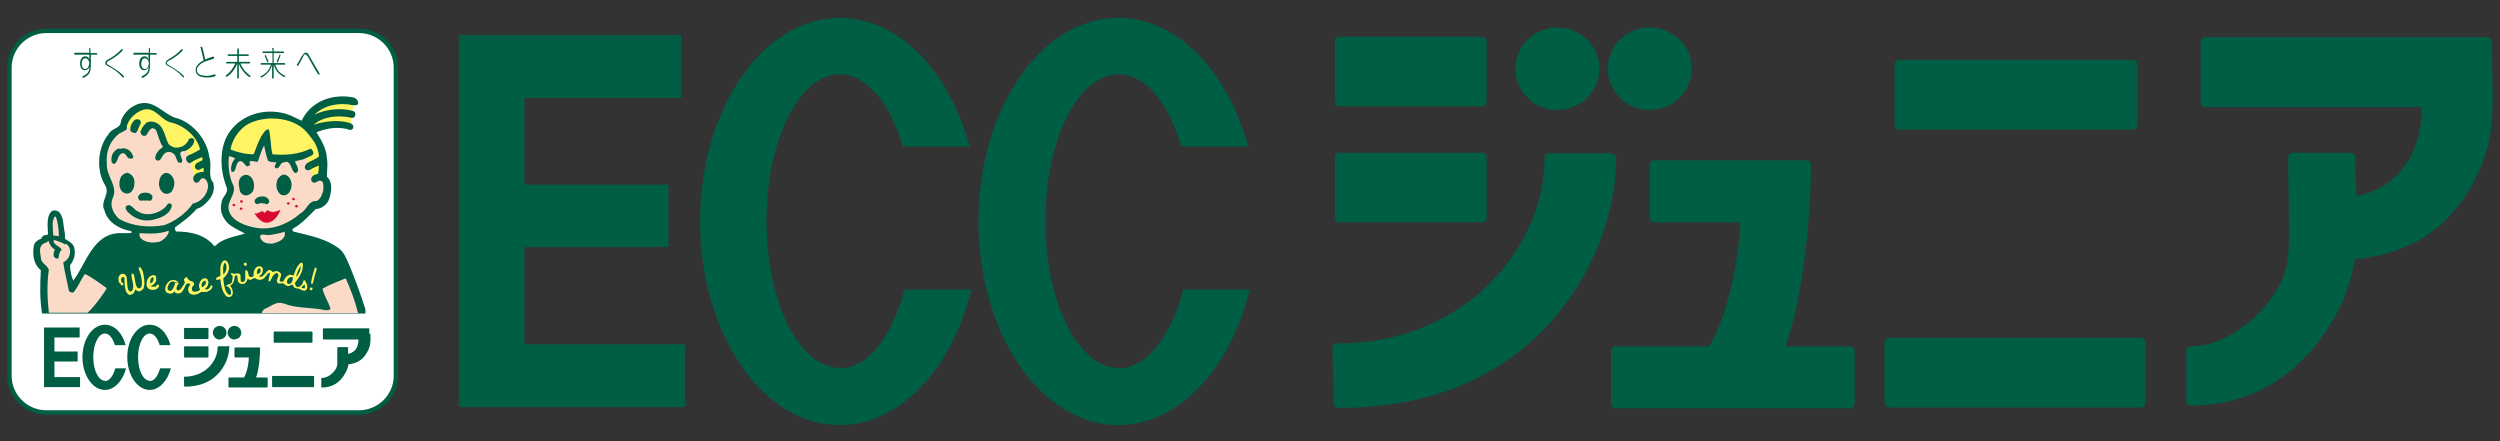<svg width="136" height="24" viewBox="0 0 136 24" fill="none" xmlns="http://www.w3.org/2000/svg">
<rect x="0" y="0" width="136" height="24" fill="#333333" stroke="none"/>
<g id="Group 586">
<path id="Vector" d="M19.523 22.431C20.633 22.431 21.547 21.538 21.547 20.45V3.672C21.547 2.562 20.655 1.691 19.523 1.691H2.527C1.417 1.691 0.503 2.584 0.503 3.672V20.45C0.503 21.538 1.395 22.431 2.527 22.431H19.523Z" fill="white"/>
<path id="Vector_2" d="M2.527 1.798C1.483 1.798 0.634 2.647 0.634 3.67V20.448C0.634 21.471 1.483 22.32 2.527 22.32H19.523C20.568 22.32 21.417 21.471 21.417 20.448V3.67C21.417 2.647 20.568 1.798 19.523 1.798H2.527ZM19.523 22.559H2.527C1.352 22.559 0.395 21.623 0.395 20.448V3.67C0.395 2.516 1.352 1.559 2.527 1.559H19.523C20.698 1.559 21.656 2.494 21.656 3.67V20.448C21.656 21.601 20.698 22.559 19.523 22.559Z" fill="#005E45"/>
<path id="Vector_3" d="M6.706 6.828C6.423 7.024 5.335 7.764 5.596 9.157C5.879 10.549 6.162 10.158 5.944 10.898C5.727 11.637 6.423 12.421 7.838 12.486C9.513 12.573 10.231 11.899 10.536 11.246C10.928 11.115 11.363 10.767 11.406 10.462C11.45 10.179 11.559 9.222 10.645 9.744L10.166 7.981C9.84 8.09 9.339 8.221 9.165 7.938C8.991 7.633 8.664 6.719 8.316 6.763C7.968 6.806 7.881 6.959 7.838 7.046L6.728 6.785L6.706 6.828Z" fill="#FBDAC8"/>
<path id="Vector_4" d="M6.683 6.957C6.966 6.913 7.75 7.131 7.859 7.196C7.924 7.044 8.228 6.804 8.403 6.87C8.794 7 8.86 8.088 9.382 8.132C9.904 8.175 10.056 8.154 10.1 8.067C10.231 8.48 10.492 9.263 10.601 9.742C10.818 9.525 11.101 9.459 11.232 9.546C11.58 8.654 10.862 7.044 10.165 6.848C8.751 6.456 8.751 5.782 7.859 5.76C7.467 5.76 6.836 6.304 6.683 6.957Z" fill="#FFF462"/>
<path id="Vector_5" d="M12.232 8.044C12.211 8.306 12.32 9.677 12.515 10.286C12.624 10.612 12.124 11.069 12.189 11.483C12.232 11.766 13.212 12.832 14.605 12.593C15.997 12.353 16.759 11.483 17.02 11.222C17.281 10.96 17.499 11.091 17.695 10.656C17.847 10.329 18.043 9.502 17.151 9.829C17.107 9.589 16.672 8.349 16.672 8.349C16.28 8.523 15.018 8.654 14.8 8.61L14.452 7.435L13.821 8.523C13.517 8.458 12.951 8.458 12.232 8.088" fill="#FBDAC8"/>
<path id="Vector_6" d="M16.608 8.417C16.673 8.613 16.978 9.592 17.021 9.744C17.261 9.679 17.478 9.592 17.544 9.614C17.696 9.026 17.544 7.633 16.934 7.046C17.13 6.98 18.566 6.654 19.067 6.893C19.067 6.48 19.219 5.827 19.263 5.501C18.501 5.261 17.065 5.501 16.586 6.763C16.281 6.567 15.345 6.219 14.932 6.219C13.039 6.241 12.386 7.481 12.299 8.177C12.538 8.33 13.713 8.591 13.909 8.591C13.953 8.33 14.366 7.633 14.431 7.503C14.475 7.72 14.693 8.526 14.714 8.613C14.997 8.613 15.998 8.613 16.608 8.395" fill="#FFF462"/>
<path id="Vector_7" d="M10.558 7.655C10.558 7.785 10.514 7.894 10.318 8.068C10.253 8.112 10.188 8.177 10.035 8.22C9.535 8.22 10.035 8.677 9.883 8.83C9.578 8.982 9.644 8.482 9.426 8.351C9.317 8.264 9.187 8.242 9.056 8.286C8.86 8.373 8.817 8.569 8.708 8.699C8.599 8.765 8.49 8.743 8.447 8.634C8.447 8.395 8.534 8.308 8.664 8.155C8.708 8.09 8.86 8.046 8.86 7.981C8.686 7.742 8.621 7.415 8.512 7.132C8.469 7.024 8.36 6.958 8.251 6.98C8.099 7.089 8.055 7.198 7.968 7.35C7.837 7.437 7.663 7.394 7.642 7.154C7.642 7.089 7.642 7.154 7.685 7.067C7.729 6.915 7.859 6.784 7.968 6.675C8.229 6.545 8.512 6.632 8.708 6.828C8.969 7.132 8.991 7.502 9.165 7.829C9.361 8.025 9.557 8.068 9.796 8.003C10.014 7.959 10.21 7.763 10.275 7.568C10.427 7.459 10.558 7.524 10.579 7.655" fill="#005E45"/>
<path id="Vector_8" d="M7.401 7.24C7.401 7.24 7.031 7.24 7.096 7C7.096 6.87 7.118 6.804 7.205 6.674C7.314 6.478 7.445 6.456 7.597 6.521C7.749 6.674 7.575 6.826 7.532 6.978C7.51 7.044 7.466 7.152 7.401 7.218" fill="#005E45"/>
<path id="Vector_9" d="M13.604 8.96C13.604 8.96 13.473 9.112 13.408 9.025C13.299 8.981 13.234 8.742 13.038 8.764C12.799 8.894 12.886 9.177 12.712 9.351C12.668 9.351 12.603 9.351 12.581 9.308C12.537 9.047 12.625 8.807 12.799 8.611C12.69 8.568 12.581 8.503 12.45 8.503C12.407 9.003 12.45 9.504 12.625 9.939C12.951 10.461 12.407 10.831 12.429 11.31C12.472 11.919 13.147 12.202 13.647 12.333C14.67 12.616 15.628 12.224 16.368 11.593C16.694 11.419 16.781 10.896 17.216 10.94C17.456 10.831 17.521 10.57 17.586 10.352C17.586 10.2 17.63 9.939 17.499 9.852C17.325 9.765 17.238 9.939 17.086 9.939C16.868 9.895 16.912 9.678 16.999 9.591C17.064 9.504 17.195 9.482 17.303 9.46C17.325 9.308 17.347 9.155 17.347 9.003C17.195 9.068 17.02 9.134 16.89 9.221C16.825 9.264 16.825 9.242 16.759 9.264C16.629 9.264 16.607 9.177 16.585 9.134C16.564 9.025 16.651 8.894 16.781 8.829C16.977 8.72 17.173 8.655 17.347 8.524C17.347 8.241 17.238 7.98 17.108 7.741C16.89 7.436 16.651 7.088 16.324 6.87C15.606 6.392 14.561 6.326 13.756 6.631C13.125 6.849 12.646 7.501 12.537 8.133C12.929 8.285 13.343 8.394 13.8 8.394C13.93 8.067 14.039 7.741 14.213 7.414C14.322 7.284 14.431 7.001 14.627 7.044C14.736 7.458 14.714 7.958 14.822 8.394C15.541 8.459 16.281 8.394 16.89 8.089C16.912 8.089 16.955 8.111 16.977 8.154C17.02 8.22 17.064 8.285 17.042 8.372C16.955 8.503 16.781 8.524 16.629 8.611C16.477 8.698 16.194 8.72 16.041 8.785C16.107 8.938 16.215 9.09 16.215 9.286C16.172 9.373 16.128 9.438 16.019 9.395C15.845 9.242 15.867 8.96 15.649 8.807C15.475 8.807 15.301 8.829 15.236 9.003C15.193 9.068 15.127 9.177 15.04 9.155C14.844 9.112 14.997 8.938 15.04 8.829C14.888 8.829 14.692 8.829 14.583 8.742C14.474 8.481 14.431 8.176 14.366 7.915C14.213 8.176 14.148 8.481 14.017 8.807C13.887 8.807 13.626 8.698 13.582 8.807C13.56 8.829 13.582 8.872 13.626 8.981M10.579 9.504C10.731 9.395 10.884 9.351 11.079 9.351V9.134C10.971 9.134 10.905 9.242 10.775 9.242C10.688 9.242 10.623 9.177 10.601 9.068C10.601 8.851 10.862 8.807 11.014 8.72V8.655C11.014 8.655 11.014 8.568 10.992 8.546C10.775 8.633 10.557 8.72 10.383 8.851C10.296 8.916 10.296 8.872 10.252 8.851C10.165 8.807 10.144 8.742 10.122 8.677C10.122 8.611 10.122 8.524 10.187 8.503C10.231 8.459 10.165 8.503 10.274 8.437C10.47 8.372 10.688 8.241 10.884 8.133C10.731 7.436 10.035 6.849 9.36 6.675C8.751 6.587 8.468 5.761 7.772 5.978C7.38 6.109 7.01 6.457 6.901 6.849C6.901 6.892 6.901 6.892 6.901 6.979C6.879 7.066 6.901 7.044 6.814 7.088C6.705 7.153 6.597 7.219 6.488 7.262C5.965 7.676 5.748 8.263 5.813 8.916C5.77 9.612 6.466 10.135 6.118 10.809C5.965 11.201 6.161 11.614 6.466 11.897C7.162 12.311 8.098 12.398 8.947 12.246C9.534 12.028 10.122 11.614 10.492 11.07C10.905 11.005 11.254 10.635 11.319 10.178C11.319 10.004 11.275 9.765 11.079 9.699C10.862 9.656 10.884 9.961 10.688 9.939C10.579 9.939 10.535 9.83 10.514 9.765C10.514 9.656 10.514 9.569 10.623 9.504M3.528 12.659C3.528 12.659 3.528 12.898 3.55 13.007C3.724 13.116 3.963 13.225 4.029 13.443C4.137 13.791 4.029 14.161 3.811 14.422C3.811 14.705 3.876 15.009 3.985 15.271C4.703 14.313 5.073 12.637 6.618 12.681C6.771 12.681 7.01 12.703 7.162 12.659C7.162 12.616 7.162 12.594 7.119 12.572C6.509 12.463 5.835 12.093 5.683 11.44C5.421 10.962 6.009 10.57 5.726 10.091C5.226 9.308 5.291 8.046 5.9 7.306C6.074 6.957 6.575 7.001 6.575 6.609C6.705 6.152 7.141 5.739 7.619 5.63C8.381 5.456 8.86 6.152 9.491 6.392C10.448 6.609 11.275 7.588 11.384 8.546C11.558 9.003 11.275 9.569 11.602 9.939C11.732 10.461 11.449 10.853 11.058 11.179C10.949 11.266 10.84 11.332 10.71 11.353C10.361 11.767 9.926 12.072 9.513 12.376C9.534 12.441 9.513 12.528 9.578 12.594C10.383 12.594 11.166 12.768 11.667 13.399C11.776 13.334 11.841 13.247 11.95 13.181C12.363 12.92 12.864 12.855 13.321 12.703C13.016 12.528 12.668 12.398 12.385 12.137C12.102 11.832 11.928 11.44 12.059 11.005C12.059 10.7 12.472 10.526 12.32 10.156C11.95 9.242 11.906 7.915 12.537 7.11C13.234 6.196 14.409 5.891 15.497 6.174C15.824 6.261 16.107 6.435 16.411 6.566C16.868 5.586 17.913 5.151 18.957 5.26C19.153 5.303 19.371 5.26 19.48 5.543C19.501 5.63 19.48 5.695 19.393 5.717C19.305 5.739 19.262 5.739 19.175 5.717C18.457 5.565 17.63 5.717 17.108 6.239C17.695 5.956 18.457 5.848 19.153 6.022C19.371 6.065 19.349 6.239 19.305 6.326C19.24 6.413 19.218 6.435 19.044 6.392C18.392 6.261 17.586 6.326 17.064 6.783C17.608 6.609 18.348 6.5 18.979 6.675C19.262 6.762 19.24 6.892 19.197 7.001C19.066 7.153 18.914 7.001 18.783 7.001C18.239 6.892 17.695 7.001 17.216 7.197C17.477 7.632 17.76 8.067 17.782 8.611C17.848 8.938 17.782 9.286 17.782 9.612C18.13 9.917 18.022 10.461 17.913 10.809C17.804 11.136 17.499 11.353 17.173 11.375C16.825 11.723 16.389 12.202 15.932 12.441C15.845 12.594 16.019 12.616 16.128 12.637C16.933 12.833 17.76 13.007 18.435 13.508C18.74 13.747 18.849 14.095 19.001 14.422C19.327 15.205 19.61 15.989 19.871 16.794C19.871 16.881 19.893 16.946 19.871 17.055H2.288C2.157 16.271 2.179 15.488 2.222 14.705C1.831 14.378 1.765 13.878 1.831 13.443C1.831 13.181 2.092 13.029 2.244 12.986C2.266 12.855 2.309 12.898 2.375 12.811C2.462 12.768 2.571 12.811 2.614 12.724C2.592 12.333 2.505 11.701 2.853 11.462C3.006 11.419 3.158 11.462 3.245 11.571C3.485 11.897 3.419 12.202 3.528 12.681" fill="#005E45"/>
<path id="Vector_10" d="M6.466 8.066C6.183 8.197 6.009 8.436 6.074 8.828C6.118 8.872 6.161 8.937 6.227 8.915C6.444 8.763 6.379 8.458 6.618 8.349C6.814 8.262 6.879 8.523 6.988 8.61C7.075 8.61 7.162 8.676 7.228 8.589C7.293 8.523 7.206 8.458 7.184 8.371C7.054 8.11 6.749 8.001 6.509 8.11" fill="#005E45"/>
<path id="Vector_11" d="M6.859 9.416C6.75 9.438 6.685 9.503 6.598 9.59C6.467 9.808 6.445 10.178 6.619 10.396C6.728 10.504 6.88 10.57 7.033 10.504C7.163 10.461 7.229 10.33 7.272 10.222C7.337 10.026 7.337 9.786 7.229 9.612C7.142 9.482 7.011 9.395 6.859 9.395" fill="#005E45"/>
<path id="Vector_12" d="M8.969 9.418C8.708 9.526 8.664 9.766 8.643 10.027C8.664 10.223 8.751 10.441 8.947 10.527C9.1 10.571 9.252 10.527 9.339 10.419C9.47 10.223 9.557 9.896 9.404 9.657C9.317 9.505 9.165 9.374 8.969 9.418Z" fill="#005E45"/>
<path id="Vector_13" d="M13.016 10.156C13.016 10.373 13.082 10.548 13.277 10.613C13.451 10.678 13.626 10.569 13.735 10.439C13.843 10.265 13.843 9.982 13.756 9.786C13.669 9.59 13.451 9.438 13.234 9.547C12.995 9.655 12.973 9.916 12.995 10.134" fill="#005E45"/>
<path id="Vector_14" d="M15.366 9.524C15.214 9.568 15.083 9.742 15.062 9.872C14.996 10.155 15.062 10.416 15.279 10.59C15.366 10.612 15.497 10.656 15.584 10.59C15.736 10.525 15.801 10.373 15.845 10.22C15.889 9.981 15.845 9.763 15.671 9.589C15.584 9.524 15.475 9.48 15.344 9.502" fill="#005E45"/>
<path id="Vector_15" d="M7.707 10.503C7.707 10.503 7.49 10.612 7.511 10.743C7.511 10.83 7.577 10.851 7.598 10.917C7.794 10.895 7.99 10.917 8.208 10.917C8.273 10.851 8.295 10.786 8.295 10.677C8.186 10.46 7.903 10.46 7.707 10.503Z" fill="#005E45"/>
<path id="Vector_16" d="M14.41 10.699C14.192 10.656 13.996 10.699 13.866 10.873C13.822 10.982 13.866 11.069 13.996 11.113C14.149 11.026 14.345 11.047 14.519 11.113C14.606 11.069 14.693 10.982 14.628 10.895C14.606 10.808 14.519 10.743 14.41 10.699Z" fill="#005E45"/>
<path id="Vector_17" d="M9.294 11.091C9.12 10.96 9.055 11.265 8.924 11.33C8.555 11.635 7.945 11.787 7.51 11.504C7.292 11.439 7.118 11.004 6.857 11.221C6.792 11.33 6.879 11.439 6.944 11.526C7.314 11.896 7.771 12.07 8.315 11.961C8.729 11.852 9.207 11.7 9.338 11.243C9.36 11.178 9.338 11.113 9.273 11.069" fill="#005E45"/>
<path id="Vector_18" d="M15.257 11.418C15.061 11.483 14.865 11.592 14.648 11.483C14.539 11.374 14.452 11.527 14.386 11.592C14.234 11.331 14.125 11.657 13.842 11.614C13.995 11.853 14.256 12.136 14.517 12.114C14.8 12.114 15.039 11.853 15.17 11.614C15.191 11.549 15.235 11.505 15.257 11.418Z" fill="#D80A30"/>
<path id="Vector_19" d="M2.984 11.789C2.81 11.942 2.875 12.442 2.897 12.812C2.984 12.812 3.114 12.834 3.201 12.856C3.201 12.508 3.158 12.137 3.049 11.811C3.027 11.811 3.027 11.768 2.984 11.768" fill="#FBDAC8"/>
<path id="Vector_20" d="M9.121 12.572C8.664 12.725 8.099 12.725 7.598 12.681C7.598 12.768 7.555 12.812 7.642 12.943C7.881 13.204 8.273 13.225 8.643 13.16C8.882 13.073 9.1 12.877 9.187 12.616C9.187 12.616 9.187 12.572 9.143 12.551" fill="#FBDAC8"/>
<path id="Vector_21" d="M15.453 12.616C15.192 12.703 14.909 12.746 14.648 12.79C14.387 12.79 14.082 12.659 14.169 12.964C14.3 13.225 14.561 13.268 14.844 13.247C15.105 13.181 15.475 13.051 15.497 12.746C15.497 12.681 15.497 12.637 15.475 12.594" fill="#FBDAC8"/>
<path id="Vector_22" d="M3.571 13.312C3.31 13.16 3.071 13.094 2.94 13.051C2.788 13.268 3.332 13.421 3.354 13.595C3.201 13.747 3.223 13.834 3.179 14.052C3.092 14.095 2.984 14.052 2.94 13.965C2.875 13.812 2.94 13.682 2.984 13.573C2.81 13.486 2.679 13.268 2.635 13.094C2.548 13.225 2.418 13.203 2.309 13.29C2.091 13.508 2.2 13.769 2.222 14.008C2.222 14.335 2.57 14.4 2.657 14.683C2.548 15.401 2.57 16.228 2.657 17.012H4.768C5.203 16.598 5.486 16.163 5.791 15.727V15.662C5.399 15.401 5.029 15.096 4.616 14.9C4.398 15.227 4.246 15.597 4.006 15.902C3.898 15.945 3.811 15.902 3.745 15.815C3.658 15.292 3.506 14.792 3.441 14.27C3.571 14.204 3.724 14.074 3.767 13.921C3.854 13.704 3.832 13.399 3.571 13.247" fill="#FBDAC8"/>
<path id="Vector_23" d="M19.48 17.032C19.306 16.336 19.067 15.726 18.806 15.139C18.392 15.313 17.957 15.465 17.543 15.704C17.631 16.096 17.87 16.423 17.979 16.793C17.935 16.901 17.805 16.858 17.718 16.88C16.956 16.706 16.151 16.793 15.432 16.51C15.041 16.379 14.78 16.64 14.475 16.771C14.388 16.793 14.279 16.88 14.236 17.032H19.48Z" fill="#FBDAC8"/>
<path id="Vector_24" d="M4.443 3.476C4.443 3.672 4.552 3.759 4.639 3.759C4.769 3.759 4.856 3.563 4.856 3.432C4.856 3.302 4.769 3.171 4.639 3.171C4.508 3.171 4.443 3.324 4.443 3.476ZM4.856 2.888V2.671C4.856 2.671 4.856 2.605 4.878 2.605C4.9 2.605 4.922 2.627 4.922 2.671V2.888H5.248C5.27 2.888 5.291 2.888 5.291 2.932C5.291 2.975 5.27 2.975 5.248 2.975H4.943V3.432C4.943 3.454 4.943 3.519 4.943 3.563C4.943 3.868 4.878 3.998 4.747 4.107C4.66 4.172 4.552 4.238 4.53 4.238C4.508 4.238 4.486 4.238 4.486 4.194C4.486 4.172 4.486 4.151 4.53 4.129C4.813 3.998 4.856 3.868 4.878 3.585C4.856 3.737 4.726 3.824 4.617 3.824C4.53 3.824 4.356 3.759 4.356 3.454C4.356 3.237 4.465 3.062 4.639 3.062C4.769 3.062 4.834 3.128 4.856 3.258V2.975H4.095C4.095 2.975 4.029 2.975 4.029 2.932C4.029 2.888 4.073 2.867 4.095 2.867H4.834L4.856 2.888Z" fill="#005E45"/>
<path id="Vector_25" d="M5.878 3.235C6.161 3.083 6.4 2.909 6.596 2.691C6.596 2.691 6.618 2.669 6.639 2.669C6.639 2.669 6.683 2.691 6.683 2.713C6.683 2.8 6.204 3.17 5.921 3.301C5.834 3.344 5.812 3.388 5.812 3.431C5.812 3.475 5.812 3.496 5.878 3.518C6.117 3.67 6.443 3.845 6.705 4.106C6.726 4.127 6.748 4.149 6.748 4.171C6.748 4.193 6.748 4.215 6.705 4.215C6.683 4.215 6.661 4.193 6.618 4.149C6.378 3.888 6.182 3.758 5.812 3.562C5.747 3.518 5.725 3.475 5.725 3.431C5.725 3.366 5.769 3.279 5.878 3.235Z" fill="#005E45"/>
<path id="Vector_26" d="M7.684 3.476C7.684 3.672 7.792 3.759 7.879 3.759C8.032 3.759 8.097 3.563 8.097 3.432C8.097 3.302 8.01 3.171 7.879 3.171C7.749 3.171 7.684 3.324 7.684 3.476ZM8.097 2.888V2.671C8.097 2.671 8.097 2.605 8.119 2.605C8.141 2.605 8.162 2.627 8.162 2.671V2.888H8.489C8.51 2.888 8.532 2.888 8.532 2.932C8.532 2.975 8.51 2.975 8.489 2.975H8.162V3.432C8.162 3.454 8.162 3.519 8.162 3.563C8.162 3.868 8.097 3.998 7.966 4.107C7.879 4.172 7.771 4.238 7.749 4.238C7.727 4.238 7.705 4.238 7.705 4.194C7.705 4.172 7.705 4.151 7.749 4.129C8.032 3.998 8.075 3.868 8.097 3.585C8.075 3.737 7.945 3.824 7.836 3.824C7.749 3.824 7.575 3.759 7.575 3.454C7.575 3.237 7.684 3.062 7.858 3.062C7.988 3.062 8.053 3.128 8.075 3.258V2.975H7.314C7.314 2.975 7.248 2.975 7.248 2.932C7.248 2.888 7.292 2.867 7.314 2.867H8.053L8.097 2.888Z" fill="#005E45"/>
<path id="Vector_27" d="M9.143 3.235C9.426 3.083 9.665 2.909 9.861 2.691C9.861 2.691 9.883 2.669 9.904 2.669C9.926 2.669 9.948 2.691 9.948 2.713C9.948 2.8 9.469 3.17 9.186 3.301C9.099 3.344 9.077 3.388 9.077 3.431C9.077 3.475 9.077 3.496 9.143 3.518C9.382 3.67 9.709 3.845 9.97 4.106C9.992 4.127 10.013 4.149 10.013 4.171C10.013 4.193 10.013 4.215 9.991 4.215C9.97 4.215 9.948 4.193 9.904 4.149C9.665 3.888 9.469 3.758 9.099 3.562C9.034 3.518 9.012 3.475 9.012 3.431C9.012 3.366 9.056 3.279 9.165 3.235" fill="#005E45"/>
<path id="Vector_28" d="M11.58 3.214C11.427 3.258 11.188 3.323 11.057 3.388C10.861 3.497 10.709 3.649 10.709 3.802C10.709 3.976 10.818 4.128 11.275 4.128C11.427 4.128 11.667 4.041 11.688 4.041C11.688 4.041 11.732 4.063 11.732 4.085C11.732 4.106 11.732 4.128 11.688 4.15C11.623 4.193 11.449 4.215 11.253 4.215C10.861 4.215 10.644 4.085 10.644 3.802C10.644 3.628 10.753 3.454 11.079 3.279C11.036 3.084 10.97 2.844 10.948 2.735C10.948 2.67 10.905 2.605 10.905 2.583C10.905 2.561 10.905 2.54 10.948 2.54C10.97 2.54 10.992 2.54 11.014 2.605C11.036 2.692 11.144 3.105 11.166 3.236C11.297 3.171 11.558 3.084 11.601 3.084C11.623 3.084 11.645 3.084 11.645 3.127C11.645 3.171 11.645 3.192 11.601 3.192" fill="#005E45"/>
<path id="Vector_29" d="M12.341 3.454C12.341 3.454 12.298 3.454 12.298 3.411C12.298 3.367 12.32 3.367 12.341 3.367H12.907V3.041H12.428C12.428 3.041 12.385 3.041 12.385 2.997C12.385 2.954 12.407 2.954 12.428 2.954H12.907V2.693C12.907 2.693 12.907 2.627 12.951 2.627C12.994 2.627 12.994 2.671 12.994 2.693V2.954H13.495C13.495 2.954 13.538 2.954 13.538 2.997C13.538 3.041 13.517 3.041 13.495 3.041H12.994V3.367H13.56C13.56 3.367 13.604 3.367 13.604 3.411C13.604 3.454 13.582 3.454 13.56 3.454H13.081C13.212 3.803 13.495 4.042 13.604 4.107C13.604 4.107 13.625 4.107 13.625 4.151C13.625 4.173 13.625 4.194 13.582 4.194C13.495 4.194 13.06 3.759 12.994 3.454V4.216C12.994 4.216 12.994 4.281 12.951 4.281C12.907 4.281 12.907 4.238 12.907 4.216V3.454C12.733 3.911 12.385 4.173 12.32 4.173C12.298 4.173 12.276 4.129 12.276 4.129C12.276 4.107 12.276 4.107 12.363 4.042C12.537 3.911 12.69 3.694 12.798 3.454H12.32H12.341Z" fill="#005E45"/>
<path id="Vector_30" d="M15.062 3.389C15.062 3.389 15.062 3.367 15.062 3.324C15.106 3.215 15.171 3.084 15.193 3.019C15.193 2.975 15.214 2.975 15.236 2.975C15.236 2.975 15.258 2.975 15.258 3.019C15.258 3.041 15.127 3.411 15.084 3.411C15.084 3.411 15.062 3.411 15.062 3.367M14.54 3.367C14.475 3.193 14.431 3.128 14.409 3.084C14.409 3.084 14.409 3.062 14.409 3.041C14.409 3.019 14.409 2.997 14.431 2.997C14.453 2.997 14.475 2.997 14.475 3.041C14.518 3.15 14.605 3.302 14.605 3.345C14.605 3.367 14.605 3.389 14.562 3.389C14.518 3.389 14.54 3.389 14.518 3.345M14.801 2.671C14.801 2.671 14.801 2.605 14.845 2.605C14.888 2.605 14.888 2.649 14.888 2.671V2.801H15.389C15.389 2.801 15.454 2.801 15.454 2.845C15.454 2.888 15.432 2.888 15.389 2.888H14.888V3.432H15.454C15.454 3.432 15.519 3.432 15.519 3.476C15.519 3.519 15.497 3.519 15.454 3.519H14.975C15.062 3.781 15.171 3.955 15.476 4.107C15.497 4.107 15.519 4.129 15.519 4.151C15.519 4.172 15.519 4.194 15.476 4.194C15.476 4.194 15.302 4.129 15.127 3.955C15.084 3.911 14.975 3.781 14.888 3.519V4.216C14.888 4.216 14.888 4.281 14.845 4.281C14.801 4.281 14.801 4.238 14.801 4.216V3.519C14.758 3.715 14.67 3.889 14.431 4.085C14.322 4.172 14.235 4.216 14.213 4.216C14.213 4.216 14.17 4.216 14.17 4.172C14.17 4.129 14.17 4.129 14.213 4.129C14.453 4.02 14.649 3.824 14.736 3.519H14.235C14.235 3.519 14.17 3.519 14.17 3.476C14.17 3.432 14.192 3.432 14.235 3.432H14.823V2.888H14.322C14.322 2.888 14.279 2.888 14.279 2.845C14.279 2.801 14.3 2.801 14.322 2.801H14.823V2.671H14.801Z" fill="#005E45"/>
<path id="Vector_31" d="M16.455 3.019C16.52 2.888 16.586 2.866 16.629 2.866C16.716 2.866 16.76 2.91 16.825 3.04L17.282 3.824C17.282 3.824 17.391 3.998 17.391 4.02C17.391 4.041 17.391 4.063 17.347 4.063C17.326 4.063 17.282 4.02 17.195 3.867L16.738 3.062C16.738 3.062 16.651 2.953 16.607 2.953C16.564 2.953 16.52 2.997 16.499 3.062L16.259 3.519C16.259 3.519 16.216 3.584 16.194 3.584C16.194 3.584 16.15 3.584 16.15 3.541C16.15 3.541 16.15 3.497 16.194 3.454L16.433 3.019H16.455Z" fill="#005E45"/>
<path id="Vector_32" d="M2.396 17.816V21.059H4.355V20.515H2.962V19.666H4.224V19.122H2.962V18.36H4.333V17.816H2.396Z" fill="#005E45"/>
<path id="Vector_33" d="M10.057 18.447H11.297C11.297 18.447 11.341 18.447 11.341 18.404V17.881C11.341 17.881 11.341 17.838 11.297 17.838H10.057C10.057 17.838 10.013 17.838 10.013 17.881V18.404C10.013 18.404 10.013 18.447 10.057 18.447Z" fill="#005E45"/>
<path id="Vector_34" d="M14.496 20.535H13.93C14.104 20.078 14.148 19.295 14.148 18.947C14.148 18.925 14.148 18.903 14.104 18.903H12.798C12.798 18.903 12.755 18.903 12.755 18.947V19.404C12.755 19.404 12.755 19.447 12.798 19.447H13.538C13.538 19.709 13.451 20.231 13.277 20.535H12.472C12.472 20.535 12.428 20.535 12.428 20.579V21.036C12.428 21.036 12.428 21.079 12.472 21.079H14.518C14.518 21.079 14.561 21.079 14.561 21.036V20.579C14.561 20.579 14.561 20.535 14.518 20.535" fill="#005E45"/>
<path id="Vector_35" d="M14.932 18.644H16.956C16.956 18.644 16.999 18.644 16.999 18.601V18.078C16.999 18.078 16.999 18.035 16.956 18.035H14.932C14.932 18.035 14.888 18.035 14.888 18.078V18.601C14.888 18.601 14.888 18.644 14.932 18.644Z" fill="#005E45"/>
<path id="Vector_36" d="M20.09 18.143C20.09 18.143 20.09 17.969 20.09 17.882V17.86C20.09 17.86 20.09 17.86 20.068 17.86H17.609C17.609 17.86 17.565 17.882 17.565 17.904V18.426C17.565 18.426 17.565 18.47 17.609 18.47H19.502C19.502 18.709 19.437 18.927 19.285 19.079C19.176 19.166 19.067 19.231 18.936 19.253C18.936 19.253 18.936 19.21 18.936 19.188C18.936 19.101 18.936 19.014 18.936 18.927C18.936 18.905 18.936 18.883 18.893 18.883H18.392C18.392 18.883 18.349 18.883 18.349 18.927C18.349 19.057 18.349 19.166 18.349 19.275C18.349 19.514 18.349 19.71 18.349 19.841C18.305 20.167 17.892 20.559 17.522 20.559C17.5 20.559 17.478 20.559 17.478 20.602V21.038C17.478 21.038 17.478 21.081 17.522 21.081C18.066 21.081 18.501 20.82 18.784 20.298C18.871 20.145 18.936 19.971 18.958 19.819C19.328 19.775 19.698 19.645 19.959 19.188C20.177 18.818 20.155 18.557 20.155 18.187" fill="#005E45"/>
<path id="Vector_37" d="M17.043 20.449H14.845C14.845 20.449 14.801 20.449 14.801 20.493V21.015C14.801 21.015 14.801 21.059 14.845 21.059H17.043C17.043 21.059 17.086 21.059 17.086 21.015V20.493C17.086 20.493 17.086 20.449 17.043 20.449Z" fill="#005E45"/>
<path id="Vector_38" d="M10.057 19.449H11.297C11.297 19.449 11.341 19.449 11.341 19.406V18.883C11.341 18.883 11.341 18.84 11.297 18.84H10.057C10.057 18.84 10.013 18.84 10.013 18.883V19.406C10.013 19.406 10.013 19.449 10.057 19.449Z" fill="#005E45"/>
<path id="Vector_39" d="M11.95 18.47C11.95 18.47 12.146 18.426 12.211 18.361C12.277 18.296 12.32 18.209 12.32 18.1C12.32 17.991 12.277 17.904 12.211 17.839C12.146 17.773 12.059 17.73 11.95 17.73C11.754 17.73 11.58 17.882 11.58 18.1C11.58 18.187 11.624 18.296 11.689 18.361C11.754 18.426 11.841 18.47 11.95 18.47Z" fill="#005E45"/>
<path id="Vector_40" d="M12.755 18.47C12.755 18.47 12.951 18.426 13.016 18.361C13.081 18.296 13.125 18.209 13.125 18.1C13.125 17.991 13.081 17.904 13.016 17.839C12.951 17.773 12.864 17.73 12.755 17.73C12.559 17.73 12.385 17.882 12.385 18.1C12.385 18.187 12.428 18.296 12.494 18.361C12.559 18.426 12.646 18.47 12.755 18.47Z" fill="#005E45"/>
<path id="Vector_41" d="M12.429 18.838H11.885C11.885 18.838 11.841 18.838 11.841 18.882C11.841 19.665 11.145 20.492 10.035 20.492C10.035 20.492 10.035 20.492 10.013 20.492C10.013 20.492 10.013 20.492 10.013 20.514V20.993C10.013 20.993 10.035 21.036 10.057 21.036C10.775 21.036 11.384 20.819 11.82 20.383C12.298 19.904 12.473 19.295 12.473 18.86C12.473 18.838 12.473 18.816 12.429 18.816" fill="#005E45"/>
<path id="Vector_42" d="M5.705 20.711C5.357 20.711 5.074 20.145 5.074 19.427C5.074 18.709 5.357 18.143 5.705 18.143C5.944 18.143 6.14 18.404 6.249 18.774H6.836C6.662 18.122 6.227 17.665 5.705 17.665C5.03 17.665 4.486 18.448 4.486 19.427C4.486 20.407 5.03 21.212 5.705 21.212C6.227 21.212 6.684 20.711 6.858 20.037H6.271C6.162 20.45 5.944 20.733 5.705 20.733" fill="#005E45"/>
<path id="Vector_43" d="M8.143 20.711C7.794 20.711 7.511 20.145 7.511 19.427C7.511 18.709 7.794 18.143 8.143 18.143C8.382 18.143 8.578 18.404 8.687 18.774H9.274C9.1 18.122 8.665 17.665 8.143 17.665C7.468 17.665 6.924 18.448 6.924 19.427C6.924 20.407 7.468 21.212 8.143 21.212C8.665 21.212 9.122 20.711 9.296 20.037H8.708C8.6 20.45 8.382 20.733 8.143 20.733" fill="#005E45"/>
<path id="Vector_44" d="M12.646 11.158C12.646 11.158 12.691 11.224 12.713 11.224C12.735 11.224 12.801 11.202 12.801 11.158C12.801 11.113 12.757 11.091 12.713 11.091C12.669 11.091 12.646 11.113 12.646 11.158Z" fill="#D80A30"/>
<path id="Vector_45" d="M13.06 10.961C13.06 10.961 13.083 11.027 13.127 11.027C13.171 11.027 13.215 11.005 13.215 10.961C13.215 10.917 13.171 10.895 13.127 10.895C13.083 10.895 13.06 10.917 13.06 10.961Z" fill="#D80A30"/>
<path id="Vector_46" d="M13.037 11.354C13.037 11.354 13.082 11.421 13.104 11.421C13.126 11.421 13.192 11.399 13.192 11.354C13.192 11.31 13.148 11.288 13.104 11.288C13.059 11.288 13.037 11.332 13.037 11.354Z" fill="#D80A30"/>
<path id="Vector_47" d="M15.606 11.07C15.606 11.07 15.65 11.136 15.672 11.136C15.695 11.136 15.761 11.114 15.761 11.07C15.761 11.026 15.717 11.004 15.672 11.004C15.628 11.004 15.606 11.048 15.606 11.07Z" fill="#D80A30"/>
<path id="Vector_48" d="M15.889 10.83C15.889 10.83 15.911 10.897 15.955 10.897C15.999 10.897 16.043 10.875 16.043 10.83C16.043 10.786 15.999 10.764 15.955 10.764C15.911 10.764 15.889 10.808 15.889 10.83Z" fill="#D80A30"/>
<path id="Vector_49" d="M16.041 11.222C16.041 11.222 16.084 11.287 16.128 11.287C16.172 11.287 16.215 11.243 16.215 11.222C16.215 11.178 16.172 11.156 16.128 11.156C16.084 11.156 16.041 11.178 16.041 11.222Z" fill="#D80A30"/>
<path id="Vector_50" d="M17.128 14.574C17.128 14.574 16.976 15.031 16.932 15.314C16.91 15.466 16.976 15.51 17.019 15.401C17.084 15.249 17.106 14.988 17.193 14.77C17.237 14.639 17.237 14.509 17.128 14.574Z" fill="#FFF462"/>
<path id="Vector_51" d="M6.574 15.509C6.574 15.509 6.683 15.53 6.705 15.509C6.748 15.4 6.617 15.378 6.596 15.313C6.574 15.226 6.574 15.139 6.661 15.073C6.726 15.052 6.77 15.095 6.77 15.139C6.77 15.269 6.77 15.639 6.857 15.857C6.922 15.966 6.987 16.074 7.118 16.031C7.249 16.009 7.336 15.879 7.357 15.748C7.379 15.77 7.423 15.791 7.444 15.813C7.575 15.9 7.727 15.813 7.814 15.683C7.901 15.422 7.836 15.052 7.771 14.769C7.749 14.703 7.706 14.638 7.662 14.573C7.619 14.508 7.51 14.529 7.553 14.638C7.662 14.899 7.749 15.248 7.706 15.574C7.662 15.639 7.619 15.704 7.531 15.683C7.357 15.617 7.357 15.226 7.292 14.965C7.292 14.899 7.205 14.856 7.162 14.899C7.118 15.182 7.314 15.422 7.227 15.726C7.227 15.791 7.14 15.879 7.074 15.857C6.879 15.791 6.944 15.313 6.879 15.03C6.835 14.965 6.748 14.856 6.617 14.899C6.509 14.943 6.443 15.03 6.443 15.16C6.443 15.335 6.465 15.378 6.574 15.443" fill="#FFF462"/>
<path id="Vector_52" d="M8.447 15.595C8.447 15.595 8.229 15.617 8.164 15.552V15.4C8.164 15.4 8.164 15.204 8.229 15.139C8.338 14.986 8.382 15.16 8.338 15.269C8.295 15.356 8.251 15.4 8.142 15.421V15.574C8.251 15.552 8.338 15.508 8.403 15.421C8.512 15.313 8.512 15.204 8.491 15.095C8.491 14.964 8.36 14.943 8.251 14.986C8.142 15.03 8.077 15.095 8.012 15.226C7.968 15.378 7.925 15.574 8.077 15.704C8.208 15.791 8.36 15.791 8.512 15.726C8.578 15.683 8.686 15.595 8.643 15.508C8.534 15.421 8.512 15.595 8.425 15.617" fill="#FFF462"/>
<path id="Vector_53" d="M11.275 15.88C11.275 15.88 11.036 15.88 10.949 15.88C10.796 15.988 10.557 16.097 10.361 15.988C10.252 15.923 10.209 15.771 10.252 15.662C10.252 15.597 10.405 15.466 10.296 15.423C10.078 15.357 10.078 15.64 9.969 15.771C9.926 15.858 9.861 15.945 9.73 15.967C9.599 15.967 9.534 15.945 9.491 15.858C9.404 15.967 9.273 16.01 9.142 15.945C9.077 15.945 9.012 15.858 8.99 15.793C8.968 15.575 9.077 15.357 9.295 15.248C9.382 15.227 9.469 15.227 9.556 15.248C9.599 15.27 9.665 15.314 9.708 15.357H9.512C9.512 15.357 9.469 15.314 9.404 15.314C9.273 15.314 9.208 15.401 9.164 15.51C9.099 15.597 9.099 15.749 9.164 15.793C9.382 15.923 9.469 15.575 9.534 15.379H9.73C9.665 15.51 9.512 15.727 9.665 15.793C9.795 15.858 9.969 15.531 10.056 15.379C10.056 15.292 9.948 15.205 10.056 15.14C10.078 15.096 10.143 15.053 10.187 15.096C10.23 15.227 10.339 15.292 10.47 15.314C10.557 15.357 10.579 15.444 10.535 15.531C10.448 15.597 10.426 15.662 10.448 15.771C10.448 15.88 10.622 15.88 10.709 15.858C10.774 15.836 10.84 15.814 10.883 15.749C10.774 15.575 10.84 15.379 10.949 15.227C11.036 15.161 11.145 15.096 11.232 15.161C11.34 15.227 11.362 15.357 11.319 15.466C11.319 15.553 11.232 15.662 11.145 15.706L10.992 15.64C10.992 15.64 11.145 15.531 11.188 15.444C11.21 15.357 11.188 15.292 11.166 15.27C11.101 15.27 11.057 15.314 11.014 15.357C10.97 15.423 10.927 15.553 11.014 15.64L11.166 15.706C11.166 15.706 11.166 15.771 11.232 15.749C11.319 15.749 11.427 15.662 11.471 15.531C11.514 15.51 11.558 15.531 11.558 15.575C11.558 15.684 11.449 15.814 11.319 15.836" fill="#FFF462"/>
<path id="Vector_54" d="M14.692 14.835C14.692 14.835 14.627 15.139 14.605 15.27C14.605 15.335 14.692 15.313 14.713 15.27C14.779 15.161 14.801 15.052 14.866 14.987C14.931 14.9 15.062 14.791 15.127 14.9C15.192 14.987 15.062 15.161 15.062 15.292C15.062 15.357 15.105 15.401 15.171 15.422C15.279 15.422 15.345 15.422 15.432 15.422C15.497 15.509 15.649 15.596 15.758 15.553C15.889 15.444 15.91 15.488 15.954 15.553C15.976 15.596 15.976 15.64 16.106 15.684C16.193 15.684 16.237 15.705 16.302 15.727C16.389 15.771 16.454 15.814 16.563 15.814V15.684C16.563 15.684 16.367 15.684 16.411 15.618C16.476 15.575 16.607 15.357 16.585 15.618C16.585 15.684 16.563 15.684 16.541 15.705V15.836C16.541 15.836 16.672 15.771 16.694 15.727C16.759 15.553 16.672 15.379 16.585 15.248C16.541 15.248 16.498 15.248 16.498 15.292C16.498 15.422 16.346 15.596 16.215 15.618C16.106 15.618 16.063 15.509 16.041 15.401L16.106 15.074C16.15 14.857 16.237 14.639 16.367 14.465C16.367 14.704 16.237 14.944 16.106 15.074L16.041 15.401C16.259 15.096 16.498 14.791 16.476 14.378C16.476 14.291 16.411 14.291 16.367 14.291C16.15 14.465 16.063 14.704 15.976 14.987L15.932 15.096C15.932 15.248 15.889 15.379 15.802 15.422C15.736 15.466 15.671 15.466 15.627 15.401C15.584 15.313 15.627 15.248 15.671 15.161C15.736 15.096 15.845 15.031 15.932 15.096L15.976 14.987C15.976 14.987 15.889 14.965 15.823 14.944C15.606 14.944 15.475 15.161 15.41 15.313C15.345 15.313 15.258 15.357 15.214 15.27C15.214 15.118 15.388 14.944 15.214 14.813C15.105 14.726 14.953 14.726 14.844 14.813C14.518 14.399 14.452 15.139 14.104 15.052C14.104 15.031 14.082 15.009 14.104 14.987L13.974 14.878C13.974 14.878 13.974 14.704 14.039 14.639C14.126 14.53 14.213 14.639 14.169 14.77C14.148 14.878 14.061 14.9 13.974 14.9L14.104 15.009C14.104 15.009 14.257 14.944 14.278 14.813C14.322 14.682 14.322 14.574 14.213 14.508C14.061 14.443 13.93 14.508 13.843 14.682C13.756 14.813 13.843 14.965 13.756 15.052C13.451 15.161 13.56 14.835 13.43 14.704C13.386 14.682 13.342 14.704 13.342 14.748C13.342 14.9 13.342 15.096 13.342 15.205C13.321 15.313 13.234 15.357 13.147 15.335C13.06 15.335 13.103 15.096 13.081 14.965C12.994 14.77 12.777 14.965 12.624 14.857C12.581 14.857 12.559 14.857 12.559 14.922C12.711 14.987 12.646 15.139 12.624 15.292C12.624 15.488 12.341 15.444 12.298 15.553C12.298 15.596 12.363 15.575 12.385 15.575C12.516 15.684 12.603 15.814 12.559 15.988C12.559 16.053 12.472 16.053 12.428 16.01C12.254 15.923 12.167 15.466 12.146 15.139V14.922C12.146 14.748 12.102 14.487 12.211 14.312C12.276 14.225 12.385 14.574 12.276 14.748C12.254 14.813 12.211 14.878 12.146 14.922V15.139C12.341 14.965 12.516 14.704 12.45 14.443C12.407 14.291 12.363 14.16 12.189 14.16C11.928 14.334 11.993 14.661 11.993 14.987C11.928 15.074 11.797 15.031 11.754 15.161C11.754 15.313 11.928 15.161 11.993 15.205C12.015 15.531 12.08 15.836 12.276 16.075C12.341 16.162 12.472 16.184 12.537 16.14C12.624 16.119 12.668 16.01 12.668 15.923C12.668 15.792 12.603 15.64 12.537 15.575C12.537 15.509 12.537 15.509 12.624 15.466C12.733 15.335 12.755 15.161 12.777 15.009C12.994 14.878 12.886 15.205 12.951 15.313C12.994 15.401 13.103 15.466 13.212 15.444C13.364 15.444 13.43 15.292 13.473 15.161C13.538 15.205 13.582 15.248 13.691 15.205C13.778 15.139 13.821 15.118 13.887 15.139C13.974 15.205 14.126 15.248 14.235 15.205C14.431 15.161 14.518 14.878 14.648 14.835" fill="#FFF462"/>
<path id="Vector_55" d="M16.846 15.706C16.846 15.706 16.869 15.795 16.913 15.795C16.957 15.795 17.001 15.751 17.001 15.706C17.001 15.662 16.957 15.64 16.913 15.64C16.869 15.64 16.846 15.684 16.846 15.706Z" fill="#FFF462"/>
<path id="Vector_56" d="M13.256 14.377C13.256 14.377 13.299 14.464 13.343 14.464C13.386 14.464 13.43 14.421 13.43 14.377C13.43 14.334 13.386 14.29 13.343 14.29C13.299 14.29 13.256 14.334 13.256 14.377Z" fill="#FFF462"/>
<path id="Vector_57" d="M24.963 1.909H37.063V5.326H28.532V10.048H36.366V13.443H28.532V18.731H37.259V22.148H24.963V1.909Z" fill="#005E45"/>
<path id="Vector_58" d="M72.884 5.783H80.61C80.762 5.783 80.871 5.674 80.871 5.522V2.257C80.871 2.105 80.762 1.996 80.61 1.996H72.884C72.732 1.996 72.623 2.105 72.623 2.257V5.522C72.623 5.674 72.732 5.783 72.884 5.783Z" fill="#005E45"/>
<path id="Vector_59" d="M100.652 18.839H97.127C98.171 16.032 98.52 11.135 98.52 8.981C98.52 8.829 98.411 8.72 98.258 8.72H90.011C89.858 8.72 89.75 8.829 89.75 8.981V11.832C89.75 11.984 89.858 12.093 90.011 12.093H94.668C94.624 13.725 94.102 16.946 92.992 18.839H87.9C87.748 18.839 87.639 18.948 87.639 19.1V21.951C87.639 22.103 87.748 22.212 87.9 22.212H100.631C100.783 22.212 100.892 22.103 100.892 21.951V19.1C100.892 18.948 100.783 18.839 100.631 18.839" fill="#005E45"/>
<path id="Vector_60" d="M103.329 7.045H116.016C116.168 7.045 116.277 6.936 116.277 6.784V3.519C116.277 3.367 116.168 3.258 116.016 3.258H103.329C103.176 3.258 103.068 3.367 103.068 3.519V6.784C103.068 6.936 103.176 7.045 103.329 7.045Z" fill="#005E45"/>
<path id="Vector_61" d="M135.58 3.933C135.58 3.41 135.558 2.866 135.558 2.279C135.558 2.213 135.536 2.148 135.471 2.105C135.427 2.061 135.362 2.018 135.275 2.018H119.976C119.824 2.018 119.715 2.148 119.715 2.3V5.565C119.715 5.717 119.846 5.826 119.976 5.826H131.749C131.749 7.306 131.292 8.633 130.378 9.547C129.769 10.157 128.986 10.548 128.18 10.657C128.18 10.527 128.18 10.396 128.18 10.265C128.159 9.678 128.115 9.112 128.115 8.568C128.115 8.416 128.006 8.307 127.854 8.307H124.742C124.59 8.307 124.481 8.416 124.481 8.568C124.481 9.33 124.481 10.048 124.503 10.744C124.524 12.18 124.568 13.421 124.416 14.335C124.089 16.315 121.565 18.84 119.193 18.84C119.04 18.84 118.932 18.948 118.932 19.101V21.799C118.932 21.951 119.04 22.06 119.193 22.06C122.544 22.06 125.264 20.363 127.071 17.142C127.636 16.119 127.941 15.097 128.093 14.117C130.4 13.834 132.707 13.073 134.383 10.222C135.688 7.98 135.645 6.305 135.58 3.954" fill="#005E45"/>
<path id="Vector_62" d="M116.45 18.381H102.784C102.632 18.381 102.523 18.49 102.523 18.642V21.907C102.523 22.059 102.632 22.168 102.784 22.168H116.45C116.603 22.168 116.712 22.059 116.712 21.907V18.642C116.712 18.49 116.603 18.381 116.45 18.381Z" fill="#005E45"/>
<path id="Vector_63" d="M72.884 12.093H80.61C80.762 12.093 80.871 11.984 80.871 11.832V8.568C80.871 8.415 80.762 8.307 80.61 8.307H72.884C72.732 8.307 72.623 8.415 72.623 8.568V11.832C72.623 11.984 72.732 12.093 72.884 12.093Z" fill="#005E45"/>
<path id="Vector_64" d="M84.721 5.979C85.33 5.979 85.896 5.74 86.331 5.326C86.767 4.913 87.006 4.347 87.006 3.738C87.006 3.128 86.767 2.562 86.331 2.149C85.896 1.735 85.33 1.496 84.721 1.496C83.459 1.496 82.436 2.497 82.436 3.738C82.436 4.347 82.675 4.913 83.111 5.326C83.546 5.761 84.112 5.979 84.721 5.979Z" fill="#005E45"/>
<path id="Vector_65" d="M89.748 5.979C90.358 5.979 90.924 5.74 91.359 5.326C91.794 4.913 92.033 4.347 92.033 3.738C92.033 3.128 91.794 2.562 91.359 2.149C90.924 1.735 90.358 1.496 89.748 1.496C88.486 1.496 87.463 2.497 87.463 3.738C87.463 4.347 87.703 4.913 88.138 5.326C88.573 5.761 89.139 5.979 89.748 5.979Z" fill="#005E45"/>
<path id="Vector_66" d="M87.638 8.329H84.287C84.135 8.329 84.026 8.437 84.026 8.59C84.026 13.443 79.717 18.687 72.753 18.687C72.688 18.687 72.601 18.709 72.557 18.774C72.514 18.818 72.47 18.883 72.492 18.97L72.557 21.93C72.557 22.082 72.688 22.191 72.819 22.191C77.345 22.191 81.045 20.82 83.808 18.1C86.833 15.097 87.921 11.245 87.921 8.633C87.921 8.481 87.791 8.372 87.66 8.372" fill="#005E45"/>
<path id="Vector_67" d="M45.682 20.014C43.484 20.014 41.699 16.445 41.699 12.028C41.699 7.61 43.484 4.041 45.682 4.041C47.14 4.041 48.424 5.608 49.12 7.98H52.754C51.644 3.867 48.902 0.973 45.682 0.973C41.481 0.973 38.087 5.934 38.087 12.05C38.087 18.165 41.481 23.126 45.682 23.126C48.989 23.126 51.797 20.036 52.841 15.749H49.207C48.532 18.295 47.227 20.036 45.682 20.036" fill="#005E45"/>
<path id="Vector_68" d="M60.849 20.014C58.651 20.014 56.867 16.445 56.867 12.028C56.867 7.61 58.651 4.041 60.849 4.041C62.307 4.041 63.591 5.608 64.266 7.98H67.9C66.79 3.867 64.048 0.973 60.827 0.973C56.627 0.973 53.232 5.934 53.232 12.05C53.232 18.165 56.649 23.126 60.827 23.126C64.135 23.126 66.942 20.036 67.987 15.749H64.374C63.7 18.295 62.372 20.036 60.849 20.036" fill="#005E45"/>
</g>
</svg>
